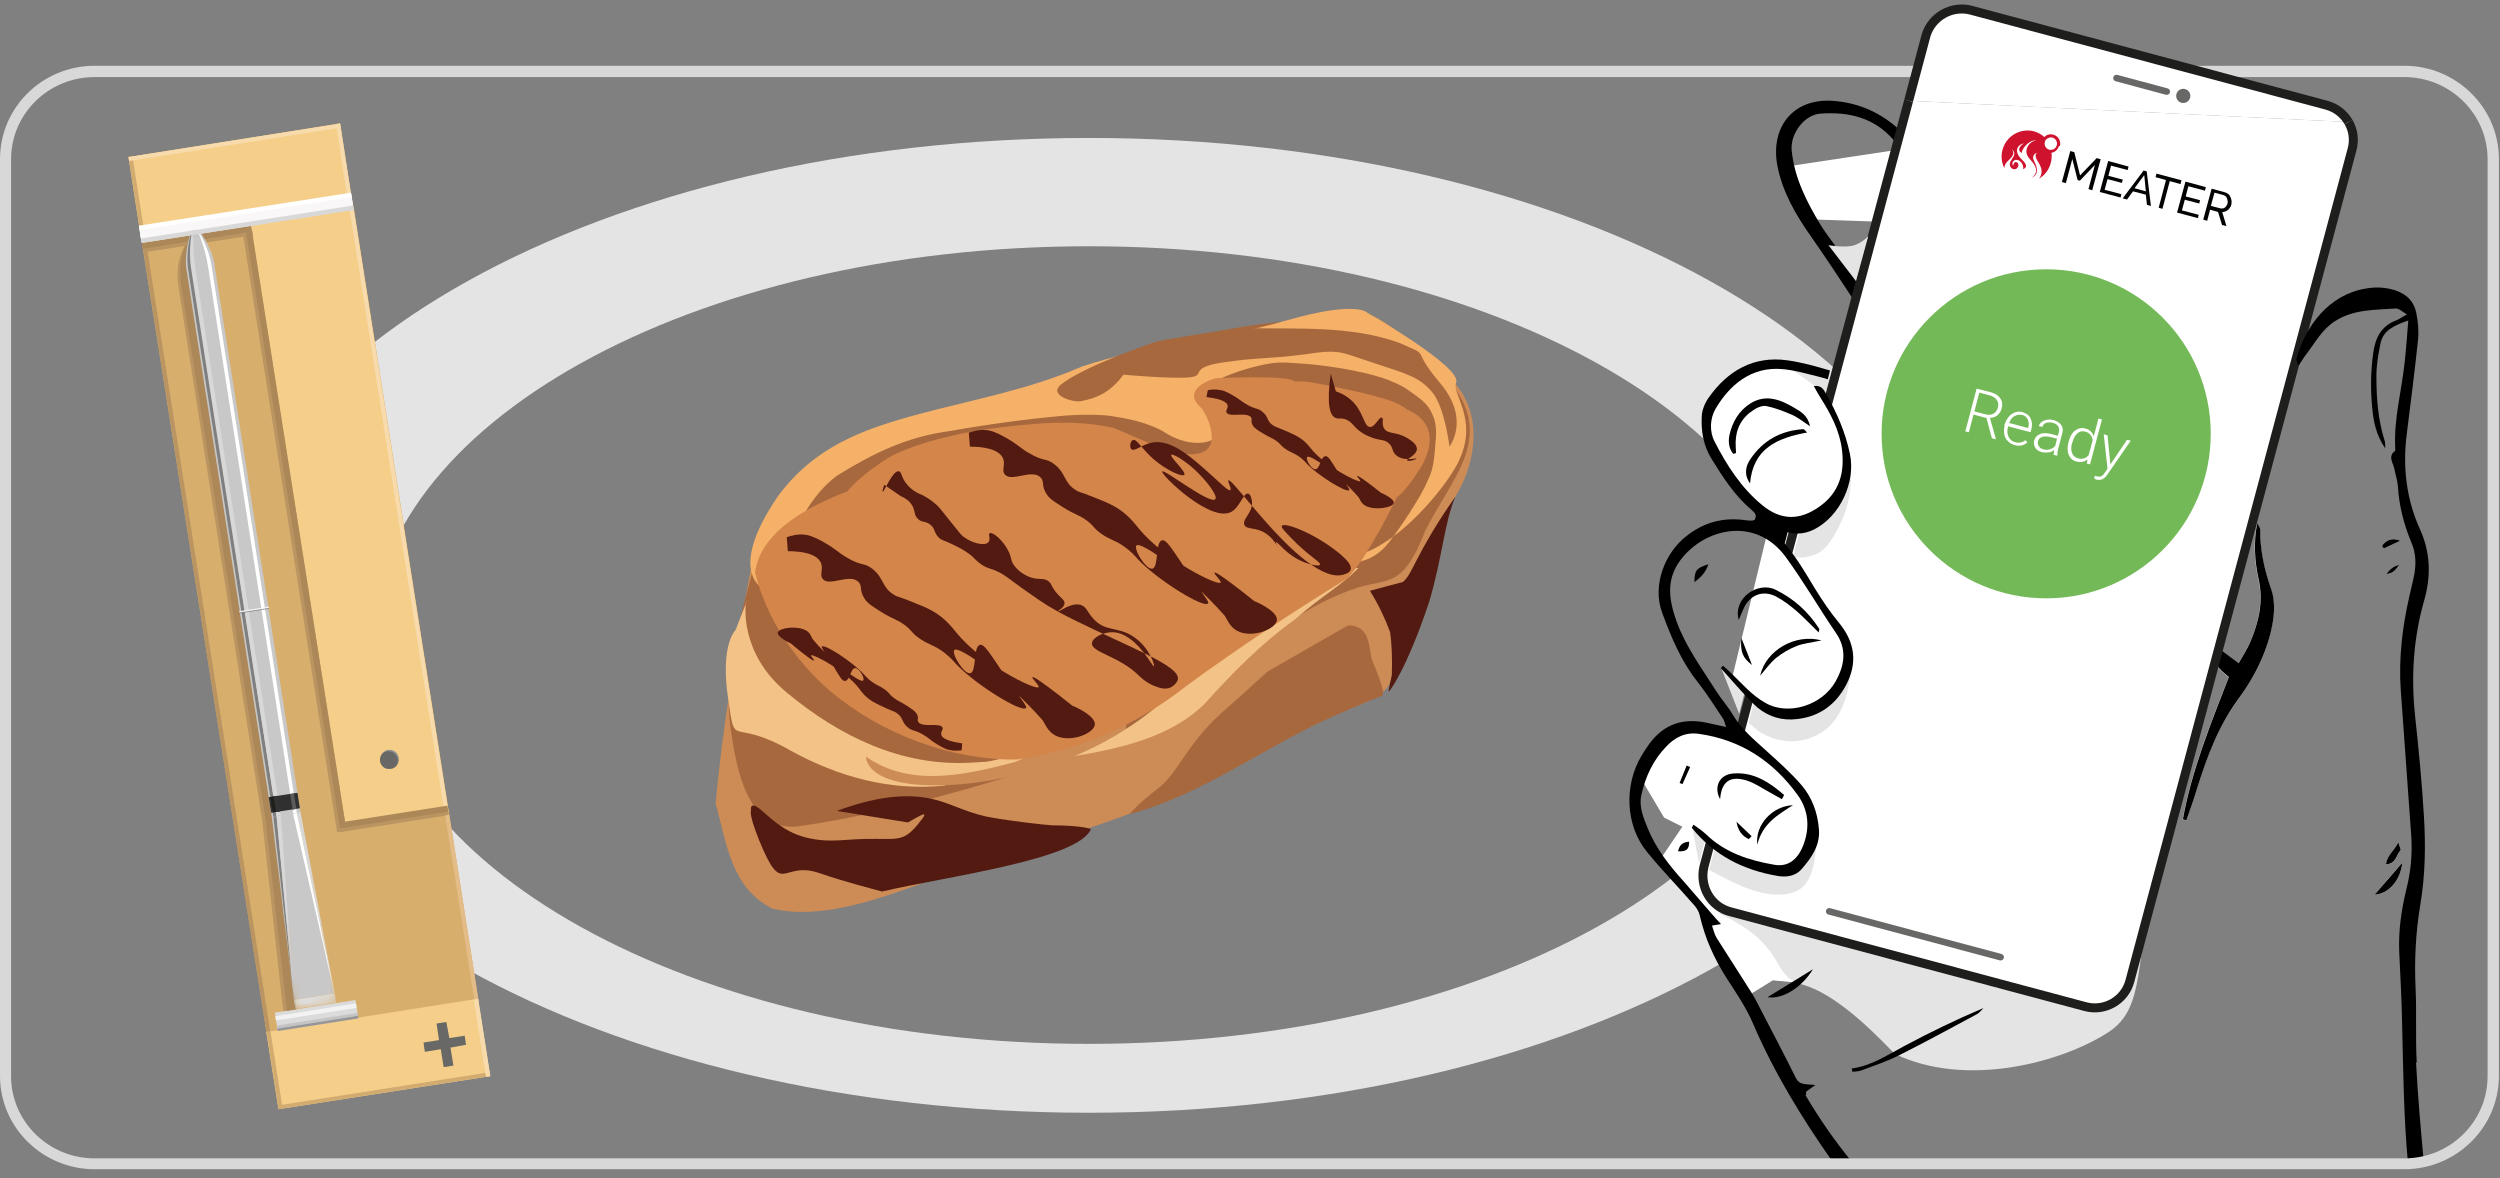 <svg aria-hidden="true" width="278" height="131" viewBox="0 0 278 131" fill="none" xmlns="http://www.w3.org/2000/svg">
<rect x="0" y="0" width="278" height="131" fill="#808080" stroke="none"/>
<path d="M218.666 69.54C218.666 99.483 174.972 123.738 121.082 123.738C67.191 123.738 23.497 99.483 23.497 69.54C23.497 39.597 67.191 15.342 121.082 15.342C174.972 15.342 218.666 39.597 218.666 69.54ZM121.082 27.384C76.994 27.384 41.231 47.23 41.231 71.731C41.231 96.232 76.969 116.079 121.082 116.079C165.194 116.079 200.932 96.232 200.932 71.731C200.932 47.23 165.194 27.384 121.082 27.384Z" fill="#E5E4E4"/>
<path d="M91.772 51.491C88.053 54.076 84.999 57.77 83.718 62.153C81.994 71.067 80.393 80.35 79.58 89.362C80.836 93.77 81.23 98.67 85.885 101.034C92.831 102.733 101.944 98.203 108.422 96.109C115.712 93.696 123.348 91.726 130.293 88.525C136.475 85.57 142.14 80.719 148.79 78.996C150.81 78.774 154.012 77.321 154.505 76.041C154.997 74.76 156.155 72.987 157.485 69.171C158.716 64.812 158.593 59.567 161.426 55.849C164.061 52.082 165.046 46.467 161.869 42.724C158.174 38.957 153.741 35.14 152.017 34.968C150.268 34.746 145.589 35.362 140.022 36.224C132.436 37.381 125.663 39.548 118.692 42.798C111.377 46.689 102.905 45.95 95.171 48.486C93.471 49.447 91.722 51.491 91.722 51.491H91.772Z" fill="#CD8B56"/>
<path d="M107.19 45.261C98.446 47.452 88.225 49.988 84.728 59.419C83.102 66.487 80.245 73.751 81.255 81.064C81.87 85.275 83.028 92.662 88.865 91.874C100.121 90.249 110.786 86.826 121.574 83.428C133.052 80.079 139.628 69.047 151.007 65.329C154.48 64.295 156.007 65.403 158.519 58.952C161.967 52.229 166.943 48.019 159.8 40.804C153.175 32.013 135.195 36.544 126.352 39.105C119.776 41.001 113.914 44.029 107.215 45.285L107.19 45.261Z" fill="#A8683E"/>
<path d="M93.053 90.175C98.348 88.205 101.722 88.328 104.062 88.944C105.91 89.412 107.929 90.569 110.441 90.938C112.141 91.259 116.057 91.726 117.018 91.776C119.801 91.776 121.377 92.12 121.303 92.219C119.826 95.617 105.072 97.488 98.077 99.138C96.427 98.67 94.062 98.104 91.058 97.07C86.871 95.666 87.067 99.902 84.432 93.475C81.772 86.9 85.565 91.456 85.565 91.456C85.565 91.456 84.629 93.155 84.432 93.475C83.299 90.446 83.398 89.584 83.693 89.584C84.457 89.387 86.156 92.194 89.432 93.081C91.033 93.499 92.215 93.549 94.432 93.376C99.53 93.007 100.121 94.016 102.043 91.702C102.215 91.431 102.954 90.668 102.757 90.569C102.757 90.471 102.215 90.717 100.959 91.456" fill="#521A10"/>
<path d="M120.269 40.779C114.431 43.315 108.372 44.399 102.264 46.024C95.885 47.748 90.614 49.644 86.501 55.184C80.663 63.753 84.974 65.526 84.974 65.526C88.003 61.242 88.693 56.194 93.102 52.87C97.24 50.333 100.86 48.56 105.712 47.92C109.678 47.206 113.963 46.615 118.372 46.221C120.589 46.049 122.953 46.098 124.037 46.344C126.229 46.664 127.978 47.231 129.259 47.92C131.943 49.742 134.603 49.471 135.441 48.413C136.254 47.304 135.047 45.532 134.874 45.408C136.697 46.443 138.249 47.92 139.899 49.25C140.268 47.994 140.465 45.975 139.209 44.916C137.485 43.389 134.406 44.226 134.086 43.562C133.421 42.577 139.874 40.237 142.657 40.311C142.657 40.311 142.805 40.287 144.85 40.434C146.574 40.557 151.106 41.05 154.406 42.257C154.726 42.429 155.736 42.749 156.573 43.365C157.731 44.202 158.79 44.793 159.307 46.147C159.751 47.132 159.751 48.117 159.603 49.521C159.48 51.466 159.258 52.451 158.79 53.362C158.544 53.978 158.224 54.569 157.879 55.184C156.155 58.114 154.775 59.863 154.554 60.183C152.263 63.236 149.332 62.522 149.283 62.251C149.209 61.833 153.175 62.645 159.307 55.48C160.982 53.534 162.189 51.515 162.312 51.047C164.357 46.541 161.401 43.783 161.918 42.552C162.657 40.853 152.066 34.795 152.066 34.795C152.066 34.795 150.982 33.367 143.15 35.608C135.638 37.8 127.781 38.292 120.318 40.755L120.269 40.779Z" fill="#F5B168"/>
<path d="M82.954 66.93C82.954 66.93 82.018 72.544 87.56 77.075C93.373 81.877 100.244 85.25 107.954 84.807C114.16 84.487 117.412 84.068 120.244 83.132C116.254 84.314 109.85 85.94 104.949 87.368C98.939 87.959 93.249 86.383 87.979 83.502C81.107 79.562 81.821 83.625 80.959 77.617C80.072 71.633 81.796 70.057 81.796 70.057C81.796 70.057 83.077 66.782 83.003 66.93H82.954Z" fill="#F3C286"/>
<path d="M108.151 85.078C113.816 83.797 119.555 82.541 125.195 81.064C129.333 78.528 132.756 74.637 136.155 71.214C140.367 68.062 144.431 65.354 149.332 63.236C150.071 63.187 150.465 63.187 151.057 63.162C149.061 65.206 147.214 66.068 143.938 68.924C140.195 71.608 136.993 74.883 133.914 78.306C128.594 83.477 119.752 83.896 112.831 85.102" fill="#F3C286"/>
<path d="M125.17 81.089C119.431 84.832 111.87 87.072 105.047 87.319C96.057 87.59 96.304 84.142 96.304 84.142C101.304 87.663 107.535 86.112 112.904 84.733C117.633 82.541 122.288 80.35 125.589 76.189C125.441 78.281 125.367 79.34 125.17 81.089Z" fill="#CD8B56"/>
<path d="M129.382 49.964C131.549 50.703 133.692 50.752 134.382 49.791C135.343 48.708 134.185 45.975 133.52 45.31C131.155 43.143 135.17 42.06 135.17 42.06C135.17 42.06 143.372 41.666 143.914 42.404C145.293 42.503 144.234 42.109 150.293 43.414C156.352 44.768 155.736 45.236 156.746 45.679C158.716 46.59 159.874 48.536 158.125 51.761C156.327 54.716 155.342 55.283 155.342 55.283C155.342 55.283 151.894 62.424 149.702 64.394C143.544 68.186 137.806 71.978 131.944 76.262C126.5 80.572 119.949 83.502 113.028 84.462C105.688 84.536 98.028 81.606 92.437 76.952C88.471 73.603 85.171 68.727 83.964 63.655C84.605 58.952 90.171 56.194 94.235 54.642C94.235 54.642 95.294 53.116 98.791 50.9C100.565 49.841 104.826 48.413 109.924 47.699C114.505 47.108 119.333 46.541 123.89 47.6" fill="#D4854A"/>
<path d="M117.83 42.872C120.417 40.705 128.618 37.972 128.618 37.972C128.618 37.972 135.244 36.691 138.766 36.494C144.332 36.593 150.244 36.199 155.588 38.12C159.406 39.794 156.647 38.464 160.12 42.577C163.568 46.639 161.179 49.668 161.179 49.668C161.179 49.668 160.662 45.261 159.258 43.611C157.854 41.961 156.647 41.641 152.756 40.36C149.037 39.178 149.135 38.784 145.121 39.4C141.081 39.942 140.194 39.696 136.106 40.286C132.042 40.877 134.185 41.764 132.288 41.961C130.392 42.158 124.924 41.666 124.924 41.666C123.348 43.832 121.599 44.325 120.466 44.546C119.604 44.916 116.673 44.005 117.83 42.921V42.872Z" fill="#A8683E"/>
<path d="M140.933 74.686C138.027 77.346 138.15 77.223 136.623 78.577C131.919 82.541 131.205 85.792 128.815 87.639C126.402 89.485 125.589 90.544 125.589 90.544C134.086 88.254 140.884 82.788 148.864 79.39C150.761 78.528 153.593 77.395 153.593 77.395C153.593 77.395 153.741 77.37 153.79 77.223C153.79 77.075 153.963 76.681 152.633 73.554C152.14 72.519 152.633 69.515 149.899 69.54" fill="#A8683E"/>
<path d="M161.82 55.258C157.436 61.513 157.14 63.778 156.007 64.714C154.406 65.132 153.913 65.28 152.337 65.699C153.248 67.151 154.037 68.801 154.578 70.279C154.776 71.51 154.825 73.628 154.776 74.76C154.792 74.859 154.792 74.908 154.776 74.908C154.776 75.278 154.628 75.548 154.406 76.829C154.308 77.321 156.45 74.391 158.938 66.881C160.342 62.177 160.662 57.917 161.82 55.283V55.258Z" fill="#521A10"/>
<path d="M87.609 61.291C89.062 61.291 90.811 61.537 91.279 62.571C91.599 63.285 91.082 63.926 91.501 64.394C92.24 65.255 94.456 63.753 95.442 64.689C95.934 65.157 95.516 65.625 96.131 66.56C96.476 67.102 96.993 67.422 97.978 68.038C99.382 68.924 99.653 68.801 100.614 69.515C101.476 70.156 101.279 70.303 102.141 70.919C103.151 71.658 103.57 71.608 104.579 72.273C105.466 72.864 105.959 73.431 106.279 73.8C108.422 76.09 113.594 79.291 114.087 78.725C114.259 78.528 113.668 77.986 111.402 74.613C109.998 72.544 109.432 71.584 108.964 71.707C108.2 71.904 108.619 74.686 107.904 74.859C107.215 75.031 105.762 72.667 106.131 72.273C106.599 71.781 111.796 75.4 115.909 80.055C116.156 80.35 116.451 81.31 117.338 81.778C118.988 82.64 121.648 81.581 121.747 80.572C121.845 79.537 119.185 78.405 119.16 78.454C119.136 78.503 120.441 79.439 120.441 79.439C120.441 79.439 115.047 75.031 114.801 75.302C114.702 75.425 115.614 76.238 115.491 76.41C115.195 76.804 109.259 73.923 106.353 70.353C105.909 69.811 105.121 68.752 103.693 67.939C103.003 67.545 102.042 67.176 101.304 66.881C99.776 66.265 99.85 66.413 99.456 66.166C98.028 65.329 98.348 64.32 97.018 63.261C96.033 62.498 95.86 63.015 94.136 61.98C93.126 61.389 92.979 61.069 91.624 60.306C90.417 59.617 89.9 59.518 89.604 59.469C88.718 59.346 87.954 59.567 87.486 59.74" fill="#521A10"/>
<path d="M107.855 49.668C109.309 49.668 111.057 49.915 111.525 50.949C111.845 51.663 111.328 52.303 111.747 52.771C112.486 53.633 114.702 52.131 115.688 53.066C116.18 53.534 115.762 54.002 116.377 54.938C116.722 55.48 117.239 55.8 118.225 56.415C119.629 57.302 119.899 57.179 120.86 57.893C121.722 58.533 121.525 58.681 122.387 59.296C123.397 60.035 123.816 59.986 124.825 60.651C125.712 61.242 126.205 61.808 126.525 62.177C128.668 64.467 133.84 67.668 134.333 67.102C134.505 66.905 133.914 66.364 131.648 62.99C130.244 60.922 129.678 59.961 129.21 60.084C128.446 60.281 128.865 63.064 128.151 63.236C127.461 63.409 126.008 61.045 126.377 60.651C126.845 60.158 132.042 63.778 136.155 68.432C136.402 68.727 136.697 69.688 137.584 70.156C139.234 71.017 141.894 69.959 141.993 68.949C142.091 67.915 139.431 66.782 139.406 66.831C139.382 66.881 140.687 67.816 140.687 67.816C140.687 67.816 135.293 63.409 135.047 63.679C134.948 63.803 135.86 64.615 135.737 64.787C135.441 65.181 129.505 62.3 126.599 58.73C126.155 58.188 125.367 57.13 123.939 56.317C123.249 55.923 122.289 55.553 121.55 55.258C120.023 54.642 120.096 54.79 119.702 54.544C118.274 53.707 118.594 52.697 117.264 51.638C116.279 50.875 116.106 51.392 114.382 50.358C113.372 49.767 113.225 49.447 111.87 48.683C110.663 47.994 110.146 47.895 109.85 47.846C108.964 47.723 108.2 47.945 107.732 48.117" fill="#521A10"/>
<path d="M134.16 44.153C135.145 44.276 136.303 44.497 136.5 45.039C136.623 45.408 136.204 45.679 136.426 45.925C136.82 46.393 138.495 45.827 139.062 46.344C139.332 46.59 139.012 46.812 139.308 47.304C139.48 47.6 139.776 47.797 140.392 48.166C141.254 48.708 141.451 48.659 141.993 49.077C142.485 49.447 142.362 49.496 142.855 49.865C143.446 50.284 143.741 50.309 144.357 50.703C144.874 51.047 145.145 51.367 145.318 51.564C146.5 52.82 149.603 54.766 150.022 54.519C150.17 54.421 149.825 54.125 148.692 52.328C147.978 51.22 147.731 50.703 147.387 50.727C146.845 50.776 146.795 52.155 146.278 52.18C145.786 52.205 145.096 50.949 145.391 50.801C145.786 50.579 148.864 52.722 151.081 55.307C151.229 55.48 151.303 55.947 151.845 56.243C152.854 56.785 154.8 56.465 154.973 55.972C155.17 55.48 153.495 54.741 153.47 54.766C153.446 54.766 154.209 55.332 154.234 55.332C154.234 55.332 151.106 52.796 150.909 52.919C150.835 52.968 151.352 53.436 151.253 53.51C151.007 53.682 147.337 51.835 145.786 49.89C145.539 49.594 145.145 49.028 144.283 48.536C143.864 48.289 143.249 48.043 142.805 47.846C141.845 47.428 141.894 47.501 141.648 47.354C140.786 46.837 141.13 46.369 140.342 45.753C139.776 45.31 139.579 45.556 138.544 44.916C137.929 44.547 137.855 44.399 137.042 43.931C136.303 43.512 135.983 43.414 135.761 43.389C135.17 43.266 134.628 43.315 134.308 43.389" fill="#521A10"/>
<path d="M106.993 82.665C106.008 82.517 104.85 82.27 104.678 81.729C104.555 81.359 104.974 81.089 104.776 80.842C104.382 80.374 102.708 80.892 102.166 80.35C101.895 80.079 102.24 79.882 101.944 79.39C101.772 79.094 101.476 78.897 100.885 78.503C100.048 77.961 99.85 77.986 99.309 77.543C98.816 77.149 98.964 77.1 98.471 76.73C97.88 76.287 97.585 76.262 96.993 75.844C96.476 75.474 96.23 75.154 96.033 74.957C94.875 73.677 91.821 71.658 91.402 71.879C91.255 71.953 91.575 72.273 92.683 74.095C93.373 75.228 93.619 75.745 93.964 75.721C94.506 75.696 94.58 74.317 95.097 74.292C95.59 74.292 96.254 75.548 95.959 75.696C95.565 75.893 92.535 73.677 90.368 71.067C90.22 70.894 90.171 70.402 89.629 70.106C88.619 69.54 86.698 69.811 86.501 70.303C86.304 70.796 87.954 71.584 87.979 71.559C88.003 71.559 87.24 70.968 87.24 70.968C87.24 70.968 90.294 73.578 90.516 73.455C90.614 73.406 90.097 72.938 90.195 72.864C90.442 72.716 94.087 74.612 95.565 76.607C95.787 76.903 96.181 77.493 97.043 78.011C97.461 78.257 98.052 78.528 98.52 78.749C99.456 79.168 99.432 79.094 99.678 79.266C100.515 79.808 100.171 80.251 100.959 80.892C101.525 81.359 101.722 81.113 102.757 81.754C103.373 82.123 103.422 82.295 104.235 82.788C104.974 83.231 105.294 83.329 105.491 83.379C106.082 83.526 106.624 83.477 106.944 83.428" fill="#521A10"/>
<path d="M98.323 53.904C98.176 54.372 98.102 54.667 98.151 54.692C98.299 54.766 99.259 52.279 99.949 52.402C100.269 52.451 100.195 53.017 100.762 53.756C101.501 54.741 102.658 55.086 102.658 55.086C102.658 55.086 101.845 54.716 101.821 54.716C101.821 54.716 103.151 55.184 104.284 56.268C104.456 56.44 104.456 56.44 105.712 58.016C106.821 59.419 106.919 59.518 107.116 59.666C108.102 60.429 109.53 60.749 109.924 60.281C110.195 59.961 109.85 59.42 110.047 59.296C110.367 59.099 111.599 60.084 112.215 61.439C112.51 62.128 112.363 62.227 112.683 62.744C113.323 63.753 114.407 64.123 114.579 64.197C115.614 64.541 116.008 64.197 116.599 64.64C116.968 64.935 116.821 65.058 117.362 65.773C117.978 66.561 118.397 66.684 118.372 67.078C118.372 67.57 117.633 67.89 117.683 67.964C117.757 68.087 119.037 66.979 120.121 67.25C120.86 67.447 120.885 68.087 121.648 68.875C122.978 70.279 124.283 69.638 126.032 70.796C127.855 72.002 128.421 74.022 128.323 74.096C128.15 74.219 126.303 70.303 123.668 70.303C122.633 70.303 121.5 70.894 121.426 71.51C121.328 72.569 124.431 72.913 126.697 75.179C126.796 75.277 127.387 75.868 128.323 76.262C128.766 76.435 129.53 76.755 130.195 76.435C130.54 76.262 130.934 75.868 130.983 75.524C131.205 74.046 125.909 72.126 119.407 68.924C118.224 68.334 116.968 67.693 115.515 66.708C115.121 66.437 114.333 65.871 113.619 65.379C111.821 64.073 111.771 64 111.23 63.704C110.097 63.113 109.801 63.285 108.964 62.645C108.348 62.202 108.397 62.03 107.658 61.513C107.067 61.094 106.525 60.823 105.959 60.552C104.85 60.011 104.727 60.109 104.407 59.789C103.816 59.222 104.038 58.829 103.471 58.361C102.88 57.868 102.51 58.164 102.043 57.671C101.599 57.228 101.796 56.809 101.427 56.194C101.131 55.701 100.663 55.381 100.146 55.16" fill="#521A10"/>
<path d="M125.811 49.964C125.564 49.718 125.687 49.028 125.983 48.93C126.402 48.757 126.944 49.915 128.323 51.097C129.751 52.328 131.476 53.066 131.697 52.796C131.943 52.475 130.047 50.801 130.244 50.58C130.392 50.407 131.697 51.17 132.83 52.205C134.062 53.337 135.466 55.135 135.145 55.504C134.579 56.169 129.456 52.131 129.234 52.426C129.013 52.722 134.628 58.213 136.943 56.908C137.879 56.391 138.273 54.766 138.791 54.889C139.111 54.963 139.185 55.578 139.209 55.677C139.406 56.982 138.101 57.696 138.372 58.361C138.618 58.952 139.677 58.558 140.835 59.37C141.894 60.109 142.337 61.34 142.362 61.316C142.387 61.316 141.796 60.355 141.894 60.281C142.017 60.183 142.83 61.389 144.283 62.177C145.416 62.793 146.697 63.015 146.795 62.793C146.919 62.522 145.441 61.783 143.544 59.789C142.805 59.026 142.436 58.632 142.534 58.484C142.83 57.967 146.598 59.518 149.111 61.685C149.85 62.325 150.342 62.916 150.194 63.359C150.047 63.778 149.382 63.901 149.185 63.95C146.574 64.443 142.485 59.961 140.81 58.09C138.766 55.8 136.82 53.239 136.599 53.411C136.475 53.51 136.993 54.347 136.82 54.495C136.599 54.667 135.589 53.608 134.554 52.697C132.436 50.801 130.269 48.856 128.175 49.201C126.993 49.398 126.155 50.284 125.811 49.939V49.964Z" fill="#521A10"/>
<path d="M147.978 41.542C147.485 45.088 147.904 46.196 148.495 46.467C148.889 46.64 149.283 46.393 149.899 46.763C150.441 47.058 150.49 47.403 151.204 47.945C151.598 48.24 151.943 48.413 152.189 48.511C153.372 49.053 153.766 48.782 154.357 49.225C154.997 49.718 154.702 50.21 155.317 50.678C156.204 51.343 157.485 50.9 157.51 50.998C157.51 51.097 156.574 51.367 156.475 51.195C156.401 51.023 157.559 50.604 157.559 49.915C157.559 49.348 156.795 48.905 156.45 48.684C155.219 47.969 154.332 48.314 153.914 47.649C153.593 47.132 153.914 46.541 153.667 46.443C153.347 46.319 152.904 47.526 152.337 47.477C151.721 47.452 151.648 46.098 150.662 44.916C149.973 44.103 149.111 43.709 148.544 43.512" fill="#521A10"/>
<path d="M184.578 95.617L190.268 102.192L191.45 106.722L194.233 110.81L197.139 109.013L232.631 112.435L188.371 90.027L184.578 95.617Z" fill="white"/>
<path d="M199.282 40.705H195.883L192.312 42.404L190.095 45.113L189.677 47.674L191.13 51.589L196.671 57.474L200.243 58.631" fill="white"/>
<path d="M198.642 18.519L200.932 24.38L208.863 24.65L211.055 16.648L198.642 18.519Z" fill="white"/>
<path d="M208.075 36.519C207.312 35.288 206.77 34.352 206.179 33.441C204.602 31.052 203.051 28.664 201.4 26.325C199.701 23.912 198.223 21.375 197.657 18.494C196.819 14.21 199.332 10.959 203.691 11.206C206.918 11.402 209.676 12.757 211.917 15.121C212.361 15.589 212.656 16.081 212.115 16.894C211.597 16.45 211.006 16.081 210.563 15.564C208.395 13.052 205.538 12.412 202.435 12.634C200.612 12.757 199.061 14.899 199.233 16.721C199.529 19.75 200.883 22.409 202.41 24.946C203.346 26.497 204.602 27.851 205.489 29.403C206.499 31.176 207.312 33.096 208.149 34.968C208.297 35.288 208.124 35.731 208.075 36.494V36.519Z" fill="black"/>
<path d="M191.204 101.601C198.445 104.974 196.967 108.101 199.849 109.333C203.469 110.096 207.386 113.74 210.686 117.188C218.568 120.98 229.109 118.222 234.429 114.799C238.74 112.017 237.262 106.747 239.75 97.119C243.148 83.921 242.336 74.81 240.612 72.914C237.656 69.663 229.577 74.637 192.115 99.261" fill="#E5E4E4"/>
<path d="M242.73 91.135C242.853 91.16 242.976 91.185 243.099 91.234C243.493 90.101 243.912 88.968 244.257 87.811C245.39 84.142 246.744 80.621 249.06 77.493C250.587 75.45 251.769 73.135 252.409 70.624C252.853 68.875 253.099 67.127 252.483 65.403C251.744 63.285 251.326 61.143 251.301 58.902C251.301 58.681 251.104 58.459 250.981 58.213C250.562 60.331 250.685 62.399 251.129 64.394C251.695 66.905 251.153 69.195 250.193 71.436C249.872 72.199 249.404 72.889 248.912 73.775C248.05 73.135 247.36 72.618 246.671 72.101C245.71 73.775 246.892 74.539 247.828 75.302C245.784 80.547 243.69 85.669 242.705 91.16L242.73 91.135Z" fill="white"/>
<path d="M264.059 99.483C265.586 99.409 266.941 97.907 267.138 95.937C266.128 97.094 265.118 98.227 264.059 99.483Z" fill="white"/>
<path d="M265.315 96.109C266.448 96.109 266.448 95.075 266.941 94.558C267.015 94.484 266.842 94.189 266.695 93.672C266.177 94.657 265.463 95.1 265.315 96.109Z" fill="white"/>
<path d="M264.872 60.7C264.872 60.7 264.995 60.897 265.069 60.995C265.685 60.7 266.301 60.429 266.916 60.134C265.98 59.74 265.34 60.06 264.872 60.7Z" fill="white"/>
<path d="M266.793 62.818C266.251 62.9 265.775 63.236 265.365 63.827C266.128 63.827 266.424 63.285 266.793 62.818Z" fill="white"/>
<path d="M242.73 91.135C243.715 85.669 245.808 80.547 247.853 75.277C246.917 74.514 245.735 73.726 246.695 72.076C247.385 72.593 248.099 73.111 248.937 73.751C249.429 72.889 249.897 72.175 250.217 71.411C251.178 69.171 251.72 66.881 251.153 64.369C250.71 62.374 250.587 60.306 251.005 58.188C251.104 58.41 251.326 58.632 251.326 58.878C251.326 61.118 251.769 63.261 252.508 65.379C253.124 67.078 252.877 68.85 252.434 70.599C251.769 73.111 250.587 75.425 249.084 77.469C246.744 80.596 245.414 84.142 244.281 87.786C243.937 88.944 243.518 90.076 243.124 91.209C243.001 91.184 242.878 91.16 242.754 91.111L242.73 91.135Z" fill="black"/>
<path d="M264.059 99.483C265.143 98.252 266.128 97.094 267.138 95.937C266.941 97.907 265.586 99.409 264.059 99.483Z" fill="black"/>
<path d="M265.315 96.109C265.439 95.124 266.177 94.657 266.695 93.672C266.842 94.189 267.015 94.484 266.941 94.558C266.448 95.051 266.448 96.085 265.315 96.109Z" fill="black"/>
<path d="M264.872 60.7C265.34 60.06 265.98 59.74 266.916 60.134C266.301 60.429 265.685 60.7 265.069 60.995C264.995 60.897 264.946 60.798 264.872 60.7Z" fill="black"/>
<path d="M266.793 62.818C266.424 63.31 266.128 63.803 265.365 63.827C265.775 63.236 266.251 62.9 266.793 62.818Z" fill="black"/>
<path d="M261.153 13.569C261.67 14.456 261.843 15.539 261.547 16.623L236.843 109.086C236.277 111.229 234.06 112.509 231.917 111.943L192.386 101.379C190.243 100.813 188.962 98.597 189.479 96.38L212.238 11.206" fill="white"/>
<path d="M261.153 13.569C261.67 14.456 261.843 15.539 261.547 16.623L236.843 109.086C236.277 111.229 234.06 112.509 231.917 111.943L192.386 101.379C190.243 100.813 188.962 98.597 189.479 96.38L212.238 11.206" stroke="#1E1E1C"/>
<path d="M203.494 100.985L222.558 106.082C222.755 106.131 222.878 106.328 222.829 106.525C222.779 106.722 222.582 106.846 222.385 106.796L203.322 101.699C203.125 101.65 203.001 101.453 203.051 101.256C203.1 101.059 203.297 100.936 203.494 100.985Z" fill="#686867"/>
<path d="M232.237 21.03L232.952 18.346L231.277 20.095L231.03 20.021L230.439 17.682L229.725 20.366L229.282 20.242L230.218 16.795L230.661 16.918L231.301 19.504L233.149 17.583L233.592 17.706L232.656 21.154L232.237 21.03Z" fill="#020303"/>
<path d="M235.907 21.572L235.809 21.966L233.493 21.351L234.429 17.903L236.695 18.519L236.597 18.913L234.75 18.42L234.454 19.553L236.055 19.972L235.956 20.341L234.355 19.922L234.035 21.104L235.907 21.597V21.572Z" fill="#020303"/>
<path d="M236.055 22.04L238.37 18.962L238.715 19.061L239.183 22.902L238.74 22.779L238.616 21.646L237.188 21.277L236.523 22.188L236.08 22.065L236.055 22.04ZM238.419 19.504L237.36 20.932L238.616 21.277L238.444 19.504H238.419Z" fill="#020303"/>
<path d="M242.459 20.464L241.277 20.144L240.464 23.222L240.045 23.099L240.858 20.021L239.7 19.701L239.799 19.307L242.582 20.046L242.483 20.44L242.459 20.464Z" fill="#020303"/>
<path d="M244.503 23.862L244.405 24.256L242.089 23.641L243.025 20.193L245.291 20.809L245.193 21.203L243.345 20.71L243.05 21.843L244.651 22.262L244.552 22.631L242.951 22.213L242.631 23.395L244.503 23.887V23.862Z" fill="#020303"/>
<path d="M244.996 24.429L245.932 20.981L247.385 21.375C247.533 21.424 247.656 21.474 247.779 21.572C247.902 21.671 247.976 21.769 248.025 21.917C248.099 22.04 248.124 22.188 248.148 22.335C248.173 22.483 248.148 22.631 248.124 22.754C248.099 22.877 248.05 23 247.976 23.074C247.902 23.173 247.853 23.271 247.754 23.345C247.656 23.419 247.557 23.468 247.459 23.517C247.36 23.567 247.237 23.567 247.114 23.591L247.582 25.143L247.089 25.02L246.646 23.567L245.759 23.32L245.439 24.552L245.02 24.429H244.996ZM245.882 22.902L246.917 23.173C246.917 23.173 247.089 23.197 247.188 23.173C247.286 23.173 247.335 23.123 247.409 23.074C247.483 23.025 247.532 22.951 247.582 22.877C247.631 22.803 247.68 22.705 247.705 22.606C247.73 22.508 247.73 22.409 247.705 22.311C247.68 22.212 247.68 22.139 247.631 22.04C247.582 21.942 247.557 21.892 247.483 21.818C247.409 21.769 247.335 21.72 247.262 21.695L246.252 21.424L245.858 22.853L245.882 22.902Z" fill="#020303"/>
<path d="M229.06 16.253C229.208 15.687 228.887 15.121 228.321 14.973C227.951 14.874 227.582 14.973 227.336 15.244C227.016 14.948 226.621 14.727 226.178 14.604C224.651 14.21 223.099 15.121 222.681 16.648C222.484 17.362 222.582 18.076 222.878 18.691C222.878 18.445 223.025 18.174 223.198 17.977C223.493 17.682 224.232 17.115 223.69 16.623C224.011 16.795 224.06 17.066 223.912 17.386C223.74 17.731 223.395 18.026 223.518 18.445C223.617 18.814 224.134 18.987 224.355 18.617C224.7 18.149 223.986 17.633 223.863 18.445C223.666 18.15 223.863 17.829 224.134 17.78C224.626 17.706 225.07 18.297 224.971 18.814C225.636 18.519 225.144 18.051 224.725 17.632C224.085 16.992 224.109 16.18 225.07 15.933C224.897 16.032 224.134 16.574 224.799 17.017C224.947 16.253 225.833 15.515 226.449 15.613C225.686 15.687 225.094 16.549 225.439 17.288C225.587 17.608 225.956 17.928 226.153 18.223C226.695 19.011 226.301 19.504 225.932 19.75C226.818 19.405 226.474 18.445 226.252 18.051C226.153 17.829 226.03 17.632 226.104 17.362C226.178 17.165 226.351 16.992 226.597 16.992C226.129 17.115 226.474 17.756 226.621 17.977C226.868 18.396 227.065 18.716 227.016 19.208C226.991 19.479 226.868 19.701 226.72 19.873C227.36 19.504 227.853 18.888 228.05 18.1C228.149 17.731 228.173 17.362 228.124 16.992C228.543 16.918 228.838 16.623 228.961 16.229L229.06 16.253ZM227.878 16.648C227.508 16.549 227.286 16.155 227.385 15.786C227.41 15.662 227.484 15.539 227.582 15.466C227.754 15.318 228.001 15.244 228.222 15.293C228.592 15.392 228.814 15.786 228.715 16.155C228.641 16.426 228.444 16.598 228.198 16.648C228.099 16.672 228.001 16.672 227.878 16.648Z" fill="#CF122E"/>
<path d="M192.805 81.68L198.346 85.841L201.129 89.165L201.597 93.401L199.75 96.429L198.199 96.848L192.854 95.592L189.356 93.081L185.046 90.914L182.386 86.432L185.071 81.975L188.248 81.039L192.805 81.68Z" fill="white"/>
<path d="M192.607 75.401L194.849 77.691L197.558 79.365L200.711 79.439L203.395 77.814L205.193 75.056L205.464 72.347L204.159 69.638L201.474 65.551L199.036 61.907L196.45 59.543L192.607 75.401Z" fill="white"/>
<path d="M196.671 57.474L199.504 58.435L202.952 57.007L204.701 54.569L205.415 51.565L204.775 48.511L203.962 46.319L202.829 44.374L202.189 43.192L198.42 40.484L196.671 57.474Z" fill="white"/>
<path d="M192.731 50.456C192.238 49.865 192.164 49.102 192.312 48.388C192.632 46.935 193.371 45.655 194.676 44.842C196.45 43.759 198.1 44.497 199.627 45.408C200.243 45.778 201.031 46.196 201.277 47.403C200.465 46.861 199.898 46.393 199.258 46.122C198.346 45.728 197.41 45.359 196.45 45.162C196.031 45.064 195.44 45.285 195.046 45.556C193.716 46.393 193.026 47.624 193.002 49.2C193.002 49.594 193.026 49.989 193.051 50.382C192.952 50.407 192.829 50.432 192.731 50.481V50.456Z" fill="black"/>
<path d="M205.932 118.813C208.1 118.517 209.849 117.335 211.696 116.35C214.553 114.824 217.484 113.396 220.563 112.091C220.316 112.337 220.119 112.632 219.824 112.78C216.942 114.331 214.085 115.883 211.154 117.36C209.824 118.025 208.371 118.517 206.967 119.035C206.671 119.158 206.302 119.133 205.982 119.182C205.982 119.059 205.932 118.936 205.908 118.813H205.932Z" fill="black"/>
<path d="M193.346 68.925C192.681 66.511 195.489 64.615 197.435 65.576C199.455 66.561 201.08 68.013 202.287 69.909C202.336 69.959 202.287 70.082 202.238 70.328C201.4 69.516 200.637 68.703 199.824 67.989C199.11 67.373 198.346 66.782 197.509 66.339C196.056 65.576 194.602 66.142 193.913 67.62C193.716 68.063 193.519 68.506 193.346 68.949V68.925Z" fill="black"/>
<path d="M198.149 88.87C197.73 88.648 197.336 88.402 196.918 88.18C196.031 87.713 195.194 87.097 194.258 86.801C192.361 86.21 191.425 86.924 191.277 88.87C190.538 87.54 191.179 86.137 192.706 86.013C195.021 85.817 196.77 86.999 198.395 88.402C198.322 88.55 198.223 88.722 198.149 88.87Z" fill="black"/>
<path d="M200.957 48.093C197.607 48.708 194.947 49.865 194.602 53.756C193.888 52.746 194.134 51.786 194.652 51.047C196.031 48.979 198.051 47.871 200.538 47.723C200.612 47.723 200.686 47.846 200.957 48.093Z" fill="black"/>
<path d="M195.735 75.105C196.376 72.298 199.652 70.426 202.558 71.214C201.425 71.461 200.563 71.534 199.799 71.83C198.987 72.15 198.174 72.618 197.509 73.16C196.844 73.701 196.326 74.44 195.76 75.105H195.735Z" fill="black"/>
<path d="M201.597 107.781C200.366 109.825 198.149 111.179 196.548 110.884C198.248 109.85 199.775 108.914 201.597 107.781Z" fill="black"/>
<path d="M195.415 93.918C195.144 91.751 197.065 89.633 199.381 89.535C197.583 90.668 195.982 91.628 195.415 93.918Z" fill="black"/>
<path d="M189.972 62.744C189.677 63.655 189.135 64.197 188.42 64.738C188.42 63.458 188.617 63.162 189.972 62.744Z" fill="black"/>
<path d="M193.642 70.944C194.011 71.879 194.381 72.815 194.824 73.948C193.79 73.16 193.494 72.47 193.642 70.944Z" fill="black"/>
<path d="M194.455 93.302C193.691 92.957 193.248 92.317 193.1 91.382C193.667 91.923 194.208 92.44 194.775 92.982C194.676 93.105 194.553 93.204 194.455 93.327V93.302Z" fill="black"/>
<path d="M187.952 85.275C187.657 85.915 187.386 86.555 187.09 87.195C186.992 87.146 186.869 87.097 186.77 87.072C187.041 86.432 187.287 85.767 187.558 85.127C187.681 85.176 187.804 85.225 187.952 85.299V85.275Z" fill="black"/>
<path d="M186.598 94.656C186.77 93.918 187.14 93.647 187.829 93.598C187.854 94.484 187.46 94.73 186.598 94.656Z" fill="black"/>
<g style="mix-blend-mode:multiply">
<path d="M205.76 73.332C205.76 73.332 206.154 79.291 202.46 81.507C198.765 83.723 195.489 81.261 195.489 81.261L194.43 80.375L195.071 77.961C195.071 77.961 195.809 78.7 197.386 79.242C198.987 79.784 202.164 78.552 202.164 78.552C202.164 78.552 205.169 75.204 205.021 74.933C204.873 74.662 205.735 73.332 205.735 73.332H205.76Z" fill="#E5E4E4"/>
</g>
<g style="mix-blend-mode:multiply">
<path d="M201.893 92.883C202.016 94.607 201.819 97.956 199.972 98.99C198.125 100.025 195.243 99.237 193.568 98.498C191.893 97.759 190.046 96.725 190.046 96.725L190.736 94.139L194.578 96.06L198.026 96.749C198.026 96.749 200.415 95.297 200.415 95.001C200.415 94.706 201.893 92.883 201.893 92.883Z" fill="#E5E4E4"/>
</g>
<g style="mix-blend-mode:multiply">
<path d="M205.563 50.383C205.563 50.383 206.523 54.076 204.824 57.844C203.124 61.611 202.016 61.611 201.105 61.882C200.193 62.153 199.381 61.882 199.381 61.882L200.243 58.656L202.706 57.523L204.528 54.519L205.587 50.407L205.563 50.383Z" fill="#E5E4E4"/>
</g>
<g style="mix-blend-mode:multiply">
<path d="M193.396 79.365L191.425 74.342L191.647 74.071L194.036 76.878L193.396 79.365Z" fill="#E5E4E4"/>
</g>
<g style="mix-blend-mode:multiply">
<path d="M198.272 61.143L195.933 58.459L196.45 57.819L198.913 58.656L198.272 61.143Z" fill="black"/>
</g>
<g style="mix-blend-mode:multiply">
<path d="M188.938 96.036L188.174 92.046L188.396 91.776L189.578 93.549L188.938 96.036Z" fill="#E5E4E4"/>
</g>
<g style="mix-blend-mode:multiply">
<path d="M206.376 31.25L203.322 27.261C203.322 27.261 205.218 27.605 206.228 27.261C207.238 26.891 207.755 26.251 207.755 26.251L206.376 31.274V31.25Z" fill="#E5E4E4"/>
</g>
<path d="M268.739 118.123C268.591 115.415 268.739 112.681 268.616 109.973C268.468 106.845 268.616 103.743 269.133 100.64C269.7 97.291 269.749 93.918 269.527 90.544C269.306 86.924 268.961 83.329 268.567 79.71C268.099 75.351 268.345 71.067 269.552 66.831C270.34 64.123 270.291 61.488 269.109 58.878C267.581 55.504 267.163 51.934 267.631 48.265C268.074 44.768 268.517 41.271 268.887 37.775C268.985 36.79 268.887 35.756 268.69 34.795C268.444 33.515 267.606 32.702 266.35 32.284C265.266 31.939 264.183 31.89 263.074 32.087C258.986 32.752 256.35 36.273 255.365 39.892C255.316 40.065 255.463 40.286 255.587 40.681C255.956 40.139 256.178 39.745 256.449 39.4C257.459 38.095 258.222 36.593 259.7 35.682C261.769 34.377 264.109 34.475 266.399 34.303C266.744 34.278 267.114 34.648 267.655 34.968C267.089 35.263 266.818 35.485 266.498 35.608C264.848 36.224 264.158 37.479 263.912 39.178C263.616 41.247 263.591 43.291 263.788 45.359C263.936 46.837 264.183 48.314 265.242 49.865C265.217 49.348 265.242 49.176 265.168 49.004C264.429 46.664 264.256 44.251 264.256 41.838C264.256 40.631 264.453 39.425 264.7 38.243C264.995 36.716 266.227 36.199 267.803 35.633C267.655 37.43 267.557 38.907 267.384 40.41C267.04 43.562 266.178 46.639 266.35 49.841C266.35 49.939 266.375 50.087 266.325 50.136C265.488 50.776 266.128 51.466 266.251 52.131C266.375 52.771 266.596 53.411 266.646 54.051C266.769 56.243 267.311 58.311 268.148 60.331C268.641 61.463 268.69 62.67 268.468 63.876C268.32 64.714 268.074 65.551 267.902 66.388C267.138 69.786 266.719 73.234 266.966 76.73C267.335 82.098 267.754 87.466 268.123 92.834C268.271 94.853 268.099 96.848 267.606 98.818C267.04 101.108 266.695 103.472 266.793 105.86C266.916 108.471 267.064 111.081 267.113 113.716C267.237 118.887 267.286 124.058 267.754 129.229H269.527C269.182 125.535 268.862 121.866 268.665 118.173L268.739 118.123Z" fill="black"/>
<path d="M200.834 121.743C200.834 121.743 200.834 121.546 200.834 121.399C201.105 121.202 201.4 120.98 201.868 120.66C200.957 120.512 200.144 120.758 199.701 119.872C198.494 117.434 197.238 115.046 195.982 112.632C195.588 111.869 195.218 111.106 194.775 110.392C193.494 108.348 192.164 106.329 190.883 104.285C190.637 103.891 190.538 103.398 190.366 102.93C190.809 102.857 191.056 102.807 191.376 102.758C190.982 102.339 190.686 102.019 190.415 101.699C189.356 100.493 188.322 99.261 187.263 98.055C185.637 96.257 184.135 94.361 183.223 92.096C182.755 90.939 182.238 89.732 182.509 88.451C182.952 86.408 183.814 84.536 185.292 83.01C186.277 81.975 187.435 81.384 188.937 81.606C193.593 82.271 197.189 84.659 199.898 88.402C201.129 90.101 201.277 92.071 200.514 94.016C199.873 95.642 198.79 96.43 197.287 96.159C194.479 95.666 191.819 94.829 189.701 92.761C189.282 92.367 188.79 92.047 188.322 91.702C188.248 91.825 188.199 91.924 188.125 92.047C190.612 95.125 193.888 96.774 197.73 97.415C198.666 97.562 199.627 97.415 200.267 96.725C201.4 95.445 202.435 94.016 202.262 92.17C202.115 90.372 201.499 88.673 200.341 87.319C199.134 85.915 197.73 84.684 196.351 83.428C195.021 82.222 193.617 81.064 192.681 79.464C192.139 78.553 191.425 77.765 190.859 76.878C189.282 74.367 187.484 71.978 186.45 69.146C185.612 66.807 185.194 64.517 186.869 62.276C189.529 58.73 195.218 57.376 198.568 61.931C200.563 64.665 202.238 67.57 204.134 70.353C205.39 72.15 205.144 73.923 204.134 75.745C202.656 78.43 198.863 79.636 196.302 78.159C194.775 77.297 193.691 75.992 192.46 74.81C192.189 74.539 191.893 74.293 191.598 74.022L191.351 74.293C192.558 75.622 193.716 77.001 194.996 78.282C196.129 79.414 197.607 80.055 199.208 80.005C201.942 79.907 204.011 78.602 205.292 76.164C206.573 73.726 206.277 71.436 204.528 69.294C203.568 68.137 202.706 66.881 201.918 65.6C200.39 63.113 198.987 60.528 196.647 58.681C196.597 58.632 196.597 58.509 196.548 58.262C197.115 58.509 197.583 58.73 198.075 58.952C199.307 59.469 200.538 59.469 201.721 58.878C204.602 57.425 206.376 53.633 205.711 50.481C205.218 48.093 204.257 45.876 203.051 43.783C202.804 43.34 202.558 42.823 201.696 42.922C201.967 43.414 202.164 43.808 202.41 44.177C203.543 45.975 204.553 47.822 204.824 49.989C205.144 52.55 204.553 54.766 202.312 56.342C200.12 57.893 198.051 57.893 195.957 56.169C193.617 54.249 192.016 51.737 190.662 49.102C190.07 47.969 190.144 46.517 190.785 45.433C192.312 42.848 194.726 40.705 198.272 41.05C199.602 41.173 200.932 41.567 202.238 41.887C202.583 41.961 202.927 42.084 203.248 42.183L203.494 41.198C201.918 40.73 200.341 40.287 198.74 40.065C194.996 39.548 192.115 41.222 189.997 44.227C189.578 44.818 189.258 45.605 189.233 46.32C189.159 47.945 189.405 49.521 190.292 50.974C191.573 53.042 192.854 55.061 194.726 56.662C195.07 56.957 195.44 57.253 195.12 57.794C195.021 57.819 194.947 57.893 194.849 57.893C194.602 57.893 194.356 57.893 194.085 57.844C191.622 57.499 189.455 58.065 187.46 59.666C185.194 61.464 183.667 65.034 184.849 68.186C185.859 70.894 186.942 73.529 188.765 75.819C189.8 77.124 190.662 78.528 191.598 79.907C191.721 80.104 191.77 80.35 191.942 80.843C191.031 80.646 190.366 80.498 189.701 80.35C186.844 79.784 184.701 80.695 183.1 83.157C182.903 83.453 182.706 83.748 182.534 84.044C180.563 87.343 180.76 91.8 183.125 94.706C184.8 96.774 186.672 98.671 188.42 100.69C188.691 101.01 188.937 101.404 189.011 101.798C189.578 104.285 190.588 106.55 191.967 108.717C193.026 110.367 194.159 111.992 194.923 113.79C197.287 119.305 200.39 124.353 203.814 129.229H205.957C204.036 126.89 202.312 124.403 200.76 121.768L200.834 121.743Z" fill="black"/>
<path d="M227.533 66.536C237.64 66.536 245.833 58.344 245.833 48.24C245.833 38.136 237.64 29.944 227.533 29.944C217.426 29.944 209.233 38.136 209.233 48.24C209.233 58.344 217.426 66.536 227.533 66.536Z" fill="#74B958"/>
<path d="M220.834 46.467L219.454 46.098L218.937 48.068L218.543 47.969L219.799 43.217L221.351 43.611C221.868 43.734 222.213 43.98 222.435 44.3C222.656 44.62 222.705 44.99 222.582 45.433C222.508 45.728 222.336 45.975 222.114 46.172C221.893 46.369 221.597 46.467 221.277 46.467L221.942 48.806V48.856L221.499 48.733L220.883 46.443L220.834 46.467ZM219.553 45.753L220.784 46.073C221.129 46.172 221.425 46.147 221.671 45.999C221.917 45.852 222.09 45.63 222.164 45.334C222.262 44.99 222.213 44.719 222.04 44.473C221.868 44.226 221.597 44.054 221.228 43.956L220.095 43.66L219.553 45.753Z" fill="white"/>
<path d="M224.035 49.496C223.74 49.422 223.494 49.274 223.272 49.053C223.05 48.831 222.927 48.585 222.878 48.289C222.829 47.994 222.829 47.674 222.902 47.354V47.206C223.026 46.861 223.173 46.59 223.37 46.344C223.567 46.098 223.814 45.95 224.085 45.852C224.356 45.753 224.627 45.753 224.898 45.827C225.316 45.95 225.636 46.172 225.809 46.541C225.981 46.91 226.006 47.329 225.858 47.846L225.809 48.068L223.297 47.403V47.477C223.173 47.871 223.198 48.24 223.346 48.56C223.494 48.88 223.765 49.102 224.109 49.176C224.306 49.225 224.503 49.25 224.7 49.2C224.898 49.151 225.07 49.077 225.242 48.954L225.439 49.2C225.045 49.545 224.577 49.644 224.035 49.496ZM224.848 46.147C224.553 46.073 224.282 46.123 224.011 46.27C223.74 46.418 223.543 46.689 223.42 47.034L225.538 47.6V47.551C225.636 47.206 225.612 46.91 225.489 46.64C225.365 46.369 225.144 46.221 224.848 46.123V46.147Z" fill="white"/>
<path d="M228.37 50.555C228.37 50.555 228.37 50.259 228.42 50.038C228.247 50.185 228.026 50.284 227.779 50.309C227.533 50.333 227.311 50.333 227.065 50.284C226.72 50.185 226.474 50.038 226.326 49.791C226.178 49.545 226.129 49.274 226.203 48.979C226.301 48.634 226.498 48.412 226.843 48.265C227.188 48.117 227.607 48.142 228.124 48.265L228.838 48.462L228.937 48.068C229.011 47.822 228.986 47.6 228.863 47.403C228.74 47.206 228.543 47.083 228.247 47.009C227.976 46.935 227.73 46.96 227.508 47.033C227.287 47.107 227.163 47.28 227.114 47.477L226.72 47.378C226.794 47.107 226.991 46.886 227.311 46.763C227.631 46.639 227.976 46.615 228.346 46.713C228.715 46.812 229.035 47.009 229.208 47.255C229.38 47.501 229.429 47.821 229.331 48.166L228.888 49.841C228.789 50.185 228.764 50.456 228.789 50.629V50.678L228.37 50.579V50.555ZM227.213 49.964C227.484 50.038 227.73 50.038 227.952 49.964C228.173 49.89 228.395 49.767 228.543 49.57L228.74 48.782L228.05 48.609C227.656 48.511 227.336 48.511 227.09 48.585C226.843 48.659 226.671 48.831 226.622 49.077C226.572 49.274 226.622 49.447 226.72 49.619C226.819 49.791 227.016 49.914 227.237 49.964H227.213Z" fill="white"/>
<path d="M230.045 49.078C230.193 48.536 230.415 48.117 230.759 47.871C231.104 47.625 231.474 47.526 231.892 47.649C232.36 47.772 232.681 48.068 232.828 48.511L233.346 46.541L233.74 46.64L232.41 51.638L232.04 51.54L232.139 51.072C231.794 51.368 231.375 51.441 230.907 51.318C230.489 51.22 230.218 50.974 230.045 50.58C229.873 50.186 229.873 49.718 230.021 49.151V49.102L230.045 49.078ZM230.415 49.25C230.291 49.693 230.291 50.087 230.415 50.383C230.538 50.678 230.759 50.875 231.08 50.974C231.572 51.097 231.966 50.974 232.262 50.604L232.705 48.954C232.631 48.437 232.336 48.117 231.868 47.994C231.548 47.896 231.252 47.969 231.006 48.191C230.759 48.413 230.562 48.757 230.439 49.25H230.415Z" fill="white"/>
<path d="M234.7 51.614L236.523 48.905L236.942 49.003L234.355 52.746L234.232 52.919C233.937 53.288 233.567 53.436 233.173 53.337C233.075 53.337 232.976 53.263 232.878 53.214L232.952 52.894L233.149 52.968C233.346 53.017 233.518 53.017 233.641 52.968C233.764 52.919 233.937 52.771 234.06 52.549L234.355 52.131L233.937 48.289L234.355 48.412L234.676 51.663L234.7 51.614Z" fill="white"/>
<path d="M37.105 15.023L15.061 18.489L31.259 121.433L53.303 117.966L37.105 15.023Z" fill="#C4C4C4"/>
<path d="M39.285 22.877L15.714 26.571L29.704 115.169L53.25 111.45L39.309 22.853L39.285 22.877Z" fill="#D8AE6C"/>
<path d="M37.832 13.717L14.285 17.46L15.714 26.719L39.26 23L37.832 13.717Z" fill="#F5CF89"/>
<path d="M27.881 24.97L39.31 23.148L49.901 90.372L38.497 92.169L27.881 24.97Z" fill="#F5CF89"/>
<path d="M53.152 111.056L29.605 114.774L30.96 123.344L54.507 119.675L53.152 111.056Z" fill="#F5CF89"/>
<path d="M27.98 25.488L15.886 27.408L15.985 28.073L28.128 26.152L28.005 25.488H27.98Z" fill="#BA9562"/>
<path d="M27.906 25.093L15.763 27.014L15.862 27.679L28.004 25.758L27.906 25.093Z" fill="#AC8859"/>
<path d="M49.802 89.978L37.856 91.85L37.955 92.514L49.901 90.643L49.802 89.978Z" fill="#BA9562"/>
<path d="M49.753 89.584L37.807 91.455L37.906 92.12L49.851 90.249L49.753 89.609V89.584Z" fill="#AC8859"/>
<path d="M38.127 92.465L27.709 26.128L27.044 26.226L37.487 92.563L38.127 92.465Z" fill="#BA9562"/>
<path d="M38.472 92.022L28.029 25.734L27.364 25.832L37.807 92.12L38.472 92.022Z" fill="#AC8859"/>
<path d="M15.517 25.537L39.088 21.819L39.285 23.148L15.714 26.866L15.517 25.537Z" fill="#F9F7F7"/>
<path d="M15.492 25.315L39.063 21.597L39.113 21.868L15.542 25.611L15.492 25.315Z" fill="white"/>
<path d="M39.531 111.204L30.566 112.607L30.886 114.627L39.852 113.223L39.531 111.204Z" fill="#DBDBDB"/>
<path d="M39.605 111.573L30.615 113.001L30.689 113.469L39.654 112.066L39.581 111.598L39.605 111.573Z" fill="#F2F2F2"/>
<path d="M39.802 112.903L30.837 114.307L30.886 114.651L39.852 113.248L39.802 112.903Z" fill="#969696"/>
<path d="M39.778 112.632L30.812 114.036L30.861 114.381L39.827 112.952L39.778 112.657V112.632Z" fill="#C4C4C4"/>
<path d="M15.739 26.768L39.285 23.05L39.334 23.321L15.788 27.014L15.739 26.768Z" fill="#D8D8D8"/>
<path d="M14.729 17.362L14.285 17.435L15.517 25.34L15.96 25.266L14.729 17.362Z" fill="#D1AB6F"/>
<path d="M37.807 13.717L37.364 13.791L38.595 21.695L39.039 21.622L37.807 13.717Z" fill="#F7DBAC"/>
<path d="M39.334 23.296L38.891 23.37L49.309 89.633L49.753 89.559L39.334 23.296Z" fill="#F7DBAC"/>
<path d="M29.901 113.543L29.457 113.617L30.985 123.344L31.428 123.27L29.901 113.543Z" fill="#D1AB6F"/>
<path d="M54.359 119.675L54.285 119.256L31.206 122.876L31.28 123.294L54.359 119.675Z" fill="#D1AB6F"/>
<path d="M37.758 14.21L37.684 13.766L14.285 17.46L14.359 17.903L37.758 14.21Z" fill="#F7DBAC"/>
<path d="M16.355 27.605L15.911 27.679L29.605 114.725L30.049 114.651L16.355 27.605Z" fill="#BA9562"/>
<path d="M53.176 111.056L52.684 111.13L54.038 119.748L54.531 119.675L53.176 111.056Z" fill="#F7DBAC"/>
<path d="M49.95 90.594L49.507 90.668L52.733 111.13L53.176 111.056L49.95 90.594Z" fill="#E3BC88"/>
<path d="M43.004 85.472C43.201 85.521 43.423 85.521 43.62 85.472C43.817 85.398 43.989 85.299 44.112 85.127C44.236 84.955 44.309 84.758 44.334 84.561C44.334 84.364 44.309 84.142 44.211 83.97C44.112 83.797 43.965 83.65 43.768 83.551C43.595 83.453 43.374 83.428 43.176 83.453C42.98 83.453 42.782 83.551 42.61 83.699C42.462 83.822 42.339 84.019 42.29 84.216C42.216 84.487 42.241 84.758 42.388 85.004C42.511 85.25 42.758 85.423 43.004 85.496V85.472Z" fill="#686867"/>
<path d="M44.334 84.29C44.31 84.068 44.211 83.871 44.063 83.699C43.916 83.551 43.743 83.453 43.521 83.403C43.3 83.354 43.078 83.379 42.881 83.477C42.684 83.576 42.512 83.723 42.413 83.896C42.561 83.699 42.807 83.576 43.053 83.551C43.251 83.526 43.447 83.551 43.62 83.625C43.792 83.699 43.965 83.822 44.063 83.994C44.162 84.167 44.236 84.339 44.236 84.536C44.236 84.733 44.187 84.93 44.063 85.102C44.162 84.979 44.236 84.856 44.26 84.708C44.31 84.585 44.334 84.438 44.31 84.29H44.334Z" fill="#909091"/>
<path d="M49.95 115.439L51.674 115.169L51.822 116.178L50.098 116.498L50.418 118.493L49.334 118.665L49.014 116.671L47.241 116.966L47.093 115.932L48.817 115.661L48.546 113.814L49.63 113.642L49.974 115.464L49.95 115.439Z" fill="#686867"/>
<path d="M30.221 91.135L20.862 31.619C20.517 28.738 21.059 29.156 21.428 26.275C21.182 26.325 19.285 28.344 19.827 31.767L29.162 91.283L31.379 111.45L31.527 112.435L32.61 112.263L30.221 91.111V91.135Z" fill="#BA9562"/>
<path d="M30.541 91.061L21.182 31.545C20.788 28.689 20.96 28.664 21.404 26.275C21.034 26.669 19.605 28.294 20.147 31.717L29.531 91.184L31.773 111.376L31.921 112.41L32.98 112.238L30.566 91.037L30.541 91.061Z" fill="#AC8859"/>
<mask id="mask0_1114_1717" style="mask-type:luminance" maskUnits="userSpaceOnUse" x="19" y="24" width="19" height="89">
<path d="M24.271 24.694L19.039 25.51L32.567 112.272L37.799 111.456L24.271 24.694Z" fill="white"/>
</mask>
<g mask="url(#mask0_1114_1717)">
<path d="M23.891 29.501C23.571 27.408 21.872 25.069 21.601 25.118C21.33 25.167 20.419 27.901 20.739 29.994L30.221 90.84L33.423 90.347L23.867 29.526L23.891 29.501Z" fill="#C8C8C9"/>
<path d="M30.738 90.742L21.404 29.969C21.059 27.778 21.453 25.414 21.601 25.118C21.28 25.34 20.591 27.876 20.936 30.043L30.394 90.815L30.738 90.766V90.742Z" fill="#7F7F80"/>
<path d="M32.611 90.446L23.128 29.6C22.808 27.507 21.921 25.315 21.601 25.094C21.921 25.315 23.202 27.433 23.522 29.526L33.005 90.372L32.586 90.446H32.611Z" fill="white"/>
<path d="M31.206 90.668L21.724 29.822C21.404 27.728 21.453 25.389 21.576 25.094C21.33 25.315 20.911 27.778 21.256 29.895L30.739 90.742L31.305 90.643H31.206V90.668Z" fill="#D8D8D8"/>
<path d="M32.684 111.179L30.221 90.815L33.004 90.372L37.191 110.465L32.66 111.179H32.684Z" fill="#C9C8C9"/>
<path d="M32.684 111.179L30.739 90.742L30.394 90.791L32.684 111.179Z" fill="#7F7F80"/>
<path d="M33.423 90.323L37.216 110.465L33.004 90.372L33.423 90.298V90.323Z" fill="#D8D8D8"/>
<path d="M37.216 110.49L33.004 90.397L32.586 90.471L37.191 110.49H37.216Z" fill="white"/>
<path d="M32.684 111.18L30.763 90.742L31.231 90.668L32.684 111.18Z" fill="#D8D8D8"/>
<path d="M37.389 111.524L37.216 110.465L32.684 111.18L32.857 112.214L37.389 111.5V111.524Z" fill="#DDDDDD"/>
<path d="M29.901 67.595V67.447L26.601 67.964V68.112L29.901 67.595Z" fill="#F2F2F2"/>
<path d="M29.901 67.693V67.62L26.625 68.137V68.21L29.901 67.693Z" fill="#7F7F80"/>
<path d="M29.877 88.648L30.147 90.372L33.349 89.88L33.078 88.156" fill="#303031"/>
<path d="M32.684 88.23L32.955 89.954L32.537 90.027L32.266 88.304" fill="#5C5C5C"/>
<path d="M30.049 88.624L30.32 90.347L31.059 90.224L30.788 88.501" fill="#1D1E1B"/>
<path d="M30.419 88.575L30.689 90.298L31.157 90.224L30.886 88.501" fill="#333333"/>
</g>
<path d="M15.517 25.561L39.113 21.892L39.261 22.853L15.665 26.522L15.517 25.561Z" fill="#F9F7F7"/>
<path d="M15.665 26.522L39.26 22.853L39.334 23.345L15.739 27.014L15.665 26.522Z" fill="#D8D8D8"/>
<path d="M15.443 25.093L39.039 21.425L39.113 21.917L15.517 25.586L15.443 25.093Z" fill="white"/>
<path d="M267.36 130.017H10.517C4.729 130.017 0 125.363 0 119.65V17.682C0 11.969 4.704 7.315 10.517 7.315H267.36C273.148 7.315 277.877 11.969 277.877 17.682V119.65C277.877 125.363 273.148 130.017 267.36 130.017ZM10.517 8.571C5.394 8.571 1.232 12.658 1.232 17.706V119.675C1.232 124.698 5.394 128.81 10.517 128.81H267.36C272.483 128.81 276.621 124.698 276.621 119.675V17.706C276.621 12.658 272.458 8.571 267.36 8.571H10.517Z" fill="#D8D8D8"/>
<path d="M212.238 11.206L214.183 3.917C214.824 1.848 217.016 0.568 219.183 1.134L258.715 11.698C259.798 11.993 260.636 12.683 261.153 13.569" fill="white"/>
<path d="M212.238 11.206L214.183 3.917C214.824 1.848 217.016 0.568 219.183 1.134L258.715 11.698C259.798 11.993 260.636 12.683 261.153 13.569" stroke="#1E1E1C"/>
<path d="M235.439 8.325L241.03 9.827C241.227 9.876 241.35 10.073 241.301 10.27C241.252 10.467 241.055 10.59 240.858 10.541L235.267 9.039C235.07 8.989 234.946 8.792 234.996 8.595C235.045 8.398 235.242 8.275 235.439 8.325Z" fill="#686867"/>
<path d="M242.779 11.452C243.214 11.452 243.567 11.099 243.567 10.664C243.567 10.229 243.214 9.876 242.779 9.876C242.344 9.876 241.991 10.229 241.991 10.664C241.991 11.099 242.344 11.452 242.779 11.452Z" fill="#686867"/>
</svg>

